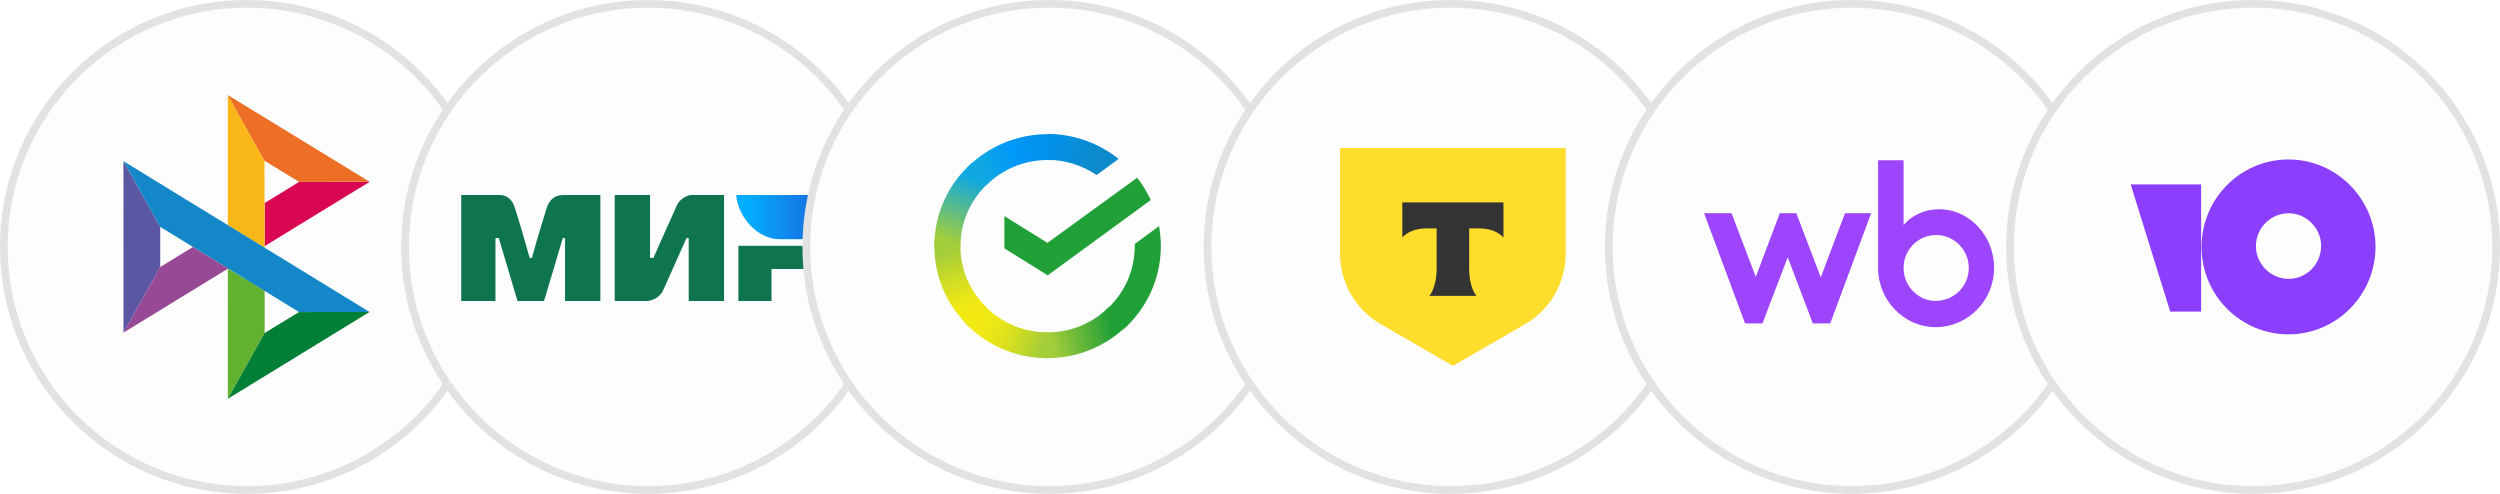 <?xml version="1.0" encoding="UTF-8"?>
<svg xmlns="http://www.w3.org/2000/svg" width="324" height="64" viewBox="0 0 324 64" fill="none">
  <path d="M32 0.5C49.397 0.5 63.5 14.603 63.5 32C63.5 49.397 49.397 63.5 32 63.5C14.603 63.5 0.5 49.397 0.5 32C0.5 14.603 14.603 0.5 32 0.5Z" fill="#FDFDFD"></path>
  <path d="M32 0.5C49.397 0.5 63.5 14.603 63.5 32C63.5 49.397 49.397 63.5 32 63.5C14.603 63.5 0.5 49.397 0.5 32C0.5 14.603 14.603 0.5 32 0.5Z" stroke="#E2E2E2"></path>
  <g clip-path="url(#clip0_250_396)">
    <path d="M16 20.887L20.767 29.407V34.604L16.006 43.107L16 20.887Z" fill="#5B57A2"></path>
    <path d="M34.302 26.307L38.768 23.569L47.909 23.561L34.302 31.897V26.307Z" fill="#D90751"></path>
    <path d="M34.276 20.837L34.301 32.117L29.524 29.181V12.32L34.276 20.837Z" fill="#FAB718"></path>
    <path d="M47.908 23.561L38.767 23.569L34.276 20.837L29.524 12.32L47.908 23.561Z" fill="#ED6F26"></path>
    <path d="M34.301 43.154V37.682L29.524 34.802L29.526 51.68L34.301 43.154Z" fill="#63B22F"></path>
    <path d="M38.757 40.442L20.766 29.407L16 20.887L47.889 40.431L38.757 40.442Z" fill="#1487C9"></path>
    <path d="M29.527 51.68L34.301 43.154L38.756 40.442L47.889 40.431L29.527 51.68Z" fill="#017F36"></path>
    <path d="M16.006 43.107L29.563 34.802L25.005 32.006L20.767 34.604L16.006 43.107Z" fill="#984995"></path>
  </g>
  <path d="M84 0.5C101.397 0.5 115.5 14.603 115.5 32C115.5 49.397 101.397 63.5 84 63.5C66.603 63.5 52.5 49.397 52.5 32C52.5 14.603 66.603 0.5 84 0.5Z" fill="#FDFDFD"></path>
  <path d="M84 0.5C101.397 0.5 115.5 14.603 115.5 32C115.5 49.397 101.397 63.5 84 63.5C66.603 63.5 52.5 49.397 52.5 32C52.5 14.603 66.603 0.5 84 0.5Z" stroke="#E2E2E2"></path>
  <path d="M59.776 25.274H64.498C64.928 25.274 66.216 25.131 66.788 27.135C67.217 28.422 67.79 30.426 68.648 33.431H68.934C69.793 30.283 70.509 28.136 70.795 27.135C71.367 25.131 72.798 25.274 73.371 25.274H77.807V39.012H73.228V30.855H72.941L70.509 39.012H67.074L64.641 30.855H64.212V39.012H59.776M79.667 25.274H84.246V33.431H84.675L87.681 26.705C88.253 25.417 89.541 25.274 89.541 25.274H93.834V39.012H89.255V30.855H88.969L85.963 37.581C85.391 38.869 83.96 39.012 83.96 39.012H79.667M99.987 34.862V39.012H95.694V31.857H109.718C109.146 33.574 107.142 34.862 104.853 34.862" fill="#0F754E"></path>
  <path d="M110.004 30.998C110.577 28.422 108.859 25.274 105.139 25.274H95.408C95.694 28.279 98.27 30.998 100.989 30.998" fill="url(#paint0_linear_250_396)"></path>
  <path d="M136 0.5C153.397 0.5 167.5 14.603 167.5 32C167.5 49.397 153.397 63.5 136 63.5C118.603 63.5 104.5 49.397 104.5 32C104.5 14.603 118.603 0.5 136 0.5Z" fill="#FDFDFD"></path>
  <path d="M136 0.5C153.397 0.5 167.5 14.603 167.5 32C167.5 49.397 153.397 63.5 136 63.5C118.603 63.5 104.5 49.397 104.5 32C104.5 14.603 118.603 0.5 136 0.5Z" stroke="#E2E2E2"></path>
  <g clip-path="url(#clip1_250_396)">
    <path d="M147.381 23.031C148.074 23.918 148.654 24.891 149.144 25.922L135.782 35.683L130.169 32.191V28.012L135.752 31.475L147.381 23.031Z" fill="#21A038"></path>
    <path d="M124.47 31.905C124.47 31.703 124.47 31.534 124.5 31.332L121.116 31.16C121.116 31.391 121.087 31.648 121.087 31.876C121.087 35.885 122.736 39.52 125.396 42.154L127.796 39.777C125.743 37.774 124.47 34.997 124.47 31.905Z" fill="url(#paint1_linear_250_396)"></path>
    <path d="M135.752 20.739C135.955 20.739 136.129 20.739 136.332 20.768L136.505 17.419C136.272 17.419 136.012 17.39 135.782 17.39C131.732 17.39 128.059 19.022 125.396 21.656L127.796 24.032C129.822 22 132.656 20.739 135.752 20.739Z" fill="url(#paint2_linear_250_396)"></path>
    <path d="M135.752 43.071C135.549 43.071 135.376 43.071 135.172 43.041L134.999 46.391C135.232 46.391 135.492 46.42 135.722 46.42C139.772 46.42 143.448 44.788 146.108 42.154L143.708 39.777C141.682 41.839 138.875 43.071 135.752 43.071Z" fill="url(#paint3_linear_250_396)"></path>
    <path d="M142.115 22.686L144.978 20.596C142.462 18.593 139.252 17.36 135.752 17.36V20.71C138.125 20.739 140.322 21.454 142.115 22.686Z" fill="url(#paint4_linear_250_396)"></path>
    <path d="M150.447 31.905C150.447 31.017 150.36 30.159 150.214 29.3L147.061 31.619C147.061 31.703 147.061 31.82 147.061 31.905C147.061 35.198 145.615 38.147 143.331 40.18L145.615 42.67C148.567 40.036 150.447 36.171 150.447 31.905Z" fill="#21A038"></path>
    <path d="M135.752 43.071C132.426 43.071 129.446 41.64 127.393 39.377L124.876 41.64C127.566 44.589 131.442 46.42 135.752 46.42V43.071Z" fill="url(#paint5_linear_250_396)"></path>
    <path d="M128.203 23.63L125.917 21.139C122.937 23.802 121.087 27.639 121.087 31.905H124.47C124.47 28.64 125.917 25.665 128.203 23.63Z" fill="url(#paint6_linear_250_396)"></path>
  </g>
  <path d="M188 0.5C205.397 0.5 219.5 14.603 219.5 32C219.5 49.397 205.397 63.5 188 63.5C170.603 63.5 156.5 49.397 156.5 32C156.5 14.603 170.603 0.5 188 0.5Z" fill="#FDFDFD"></path>
  <path d="M188 0.5C205.397 0.5 219.5 14.603 219.5 32C219.5 49.397 205.397 63.5 188 63.5C170.603 63.5 156.5 49.397 156.5 32C156.5 14.603 170.603 0.5 188 0.5Z" stroke="#E2E2E2"></path>
  <path d="M173.672 19.177H202.916V32.876C202.916 36.646 200.905 40.13 197.64 42.015L188.294 47.412L178.949 42.015C175.684 40.13 173.672 36.646 173.672 32.876L173.672 19.177Z" fill="#FFDD2D"></path>
  <path fill-rule="evenodd" clip-rule="evenodd" d="M181.74 26.235V30.781C182.361 30.079 183.491 29.604 184.784 29.604H186.188V34.888C186.188 36.294 185.806 37.67 185.239 38.347H191.347C190.782 37.67 190.401 36.295 190.401 34.891V29.604H191.805C193.097 29.604 194.227 30.079 194.849 30.781V26.235H181.74Z" fill="#333333"></path>
  <path d="M240 0.5C257.397 0.5 271.5 14.603 271.5 32C271.5 49.397 257.397 63.5 240 63.5C222.603 63.5 208.5 49.397 208.5 32C208.5 14.603 222.603 0.5 240 0.5Z" fill="#FDFDFD"></path>
  <path d="M240 0.5C257.397 0.5 271.5 14.603 271.5 32C271.5 49.397 257.397 63.5 240 63.5C222.603 63.5 208.5 49.397 208.5 32C208.5 14.603 222.603 0.5 240 0.5Z" stroke="#E2E2E2"></path>
  <path d="M250.848 42.401C246.846 42.401 243.399 39 243.399 34.715V20.771H246.707V29.172C247.735 27.943 249.375 27.115 251.32 27.115C255.184 27.115 258.436 30.515 258.436 34.715C258.436 39 254.989 42.401 250.847 42.401H250.848ZM250.848 39C253.155 39 255.156 37.172 255.156 34.715C255.156 32.372 253.238 30.458 250.931 30.458C248.569 30.458 246.707 32.373 246.707 34.715C246.707 37.172 248.68 39 250.848 39ZM226.159 41.915L220.851 27.629H224.409L227.55 35.886L230.663 27.629H232.803L235.971 35.944L239.112 27.629H242.503L237.195 41.915H234.943L231.692 33.344L228.412 41.915H226.159Z" fill="#9C45FD"></path>
  <path d="M292 0.5C309.397 0.5 323.5 14.603 323.5 32C323.5 49.397 309.397 63.5 292 63.5C274.603 63.5 260.5 49.397 260.5 32C260.5 14.603 274.603 0.5 292 0.5Z" fill="#FDFDFD"></path>
  <path d="M292 0.5C309.397 0.5 323.5 14.603 323.5 32C323.5 49.397 309.397 63.5 292 63.5C274.603 63.5 260.5 49.397 260.5 32C260.5 14.603 274.603 0.5 292 0.5Z" stroke="#E2E2E2"></path>
  <path d="M296.594 20.667C290.337 20.667 285.321 25.767 285.321 32C285.321 38.29 290.394 43.333 296.594 43.333C302.794 43.333 307.867 38.233 307.867 32C307.867 25.767 302.794 20.667 296.594 20.667ZM296.594 36.137C294.283 36.137 292.366 34.21 292.366 31.887C292.366 29.563 294.283 27.637 296.594 27.637C298.905 27.637 300.821 29.563 300.821 31.887C300.765 34.323 298.905 36.137 296.594 36.137ZM285.264 23.897V40.387H281.263L276.133 23.897H285.264Z" fill="#8B3FFD"></path>
  <defs>
    <linearGradient id="paint0_linear_250_396" x1="108.287" y1="23.414" x2="96.839" y2="23.414" gradientUnits="userSpaceOnUse">
      <stop stop-color="#1F5CD7"></stop>
      <stop offset="1" stop-color="#02AEFF"></stop>
    </linearGradient>
    <linearGradient id="paint1_linear_250_396" x1="125.036" y1="41.746" x2="121.689" y2="31.823" gradientUnits="userSpaceOnUse">
      <stop offset="0.144" stop-color="#F2E913"></stop>
      <stop offset="0.304" stop-color="#E7E518"></stop>
      <stop offset="0.582" stop-color="#CADB26"></stop>
      <stop offset="0.891" stop-color="#A3CD39"></stop>
    </linearGradient>
    <linearGradient id="paint2_linear_250_396" x1="126.361" y1="21.278" x2="135.093" y2="17.864" gradientUnits="userSpaceOnUse">
      <stop offset="0.059" stop-color="#0FA8E0"></stop>
      <stop offset="0.538" stop-color="#0099F9"></stop>
      <stop offset="0.923" stop-color="#0291EB"></stop>
    </linearGradient>
    <linearGradient id="paint3_linear_250_396" x1="134.801" y1="43.571" x2="145.241" y2="41.151" gradientUnits="userSpaceOnUse">
      <stop offset="0.123" stop-color="#A3CD39"></stop>
      <stop offset="0.285" stop-color="#86C339"></stop>
      <stop offset="0.869" stop-color="#21A038"></stop>
    </linearGradient>
    <linearGradient id="paint4_linear_250_396" x1="135.057" y1="19.495" x2="143.724" y2="22.238" gradientUnits="userSpaceOnUse">
      <stop offset="0.057" stop-color="#0291EB"></stop>
      <stop offset="0.79" stop-color="#0C8ACB"></stop>
    </linearGradient>
    <linearGradient id="paint5_linear_250_396" x1="125.737" y1="42.169" x2="135.034" y2="45.733" gradientUnits="userSpaceOnUse">
      <stop offset="0.132" stop-color="#F2E913"></stop>
      <stop offset="0.298" stop-color="#EBE716"></stop>
      <stop offset="0.531" stop-color="#D9E01F"></stop>
      <stop offset="0.802" stop-color="#BBD62D"></stop>
      <stop offset="0.983" stop-color="#A3CD39"></stop>
    </linearGradient>
    <linearGradient id="paint6_linear_250_396" x1="123.68" y1="32.309" x2="127.3" y2="22.648" gradientUnits="userSpaceOnUse">
      <stop offset="0.07" stop-color="#A3CD39"></stop>
      <stop offset="0.26" stop-color="#81C55F"></stop>
      <stop offset="0.922" stop-color="#0FA8E0"></stop>
    </linearGradient>
    <clipPath id="clip0_250_396">
      <rect width="32" height="40" fill="white" transform="translate(16 12)"></rect>
    </clipPath>
    <clipPath id="clip1_250_396">
      <rect width="30" height="30" fill="white" transform="translate(121 17)"></rect>
    </clipPath>
  </defs>
</svg>
